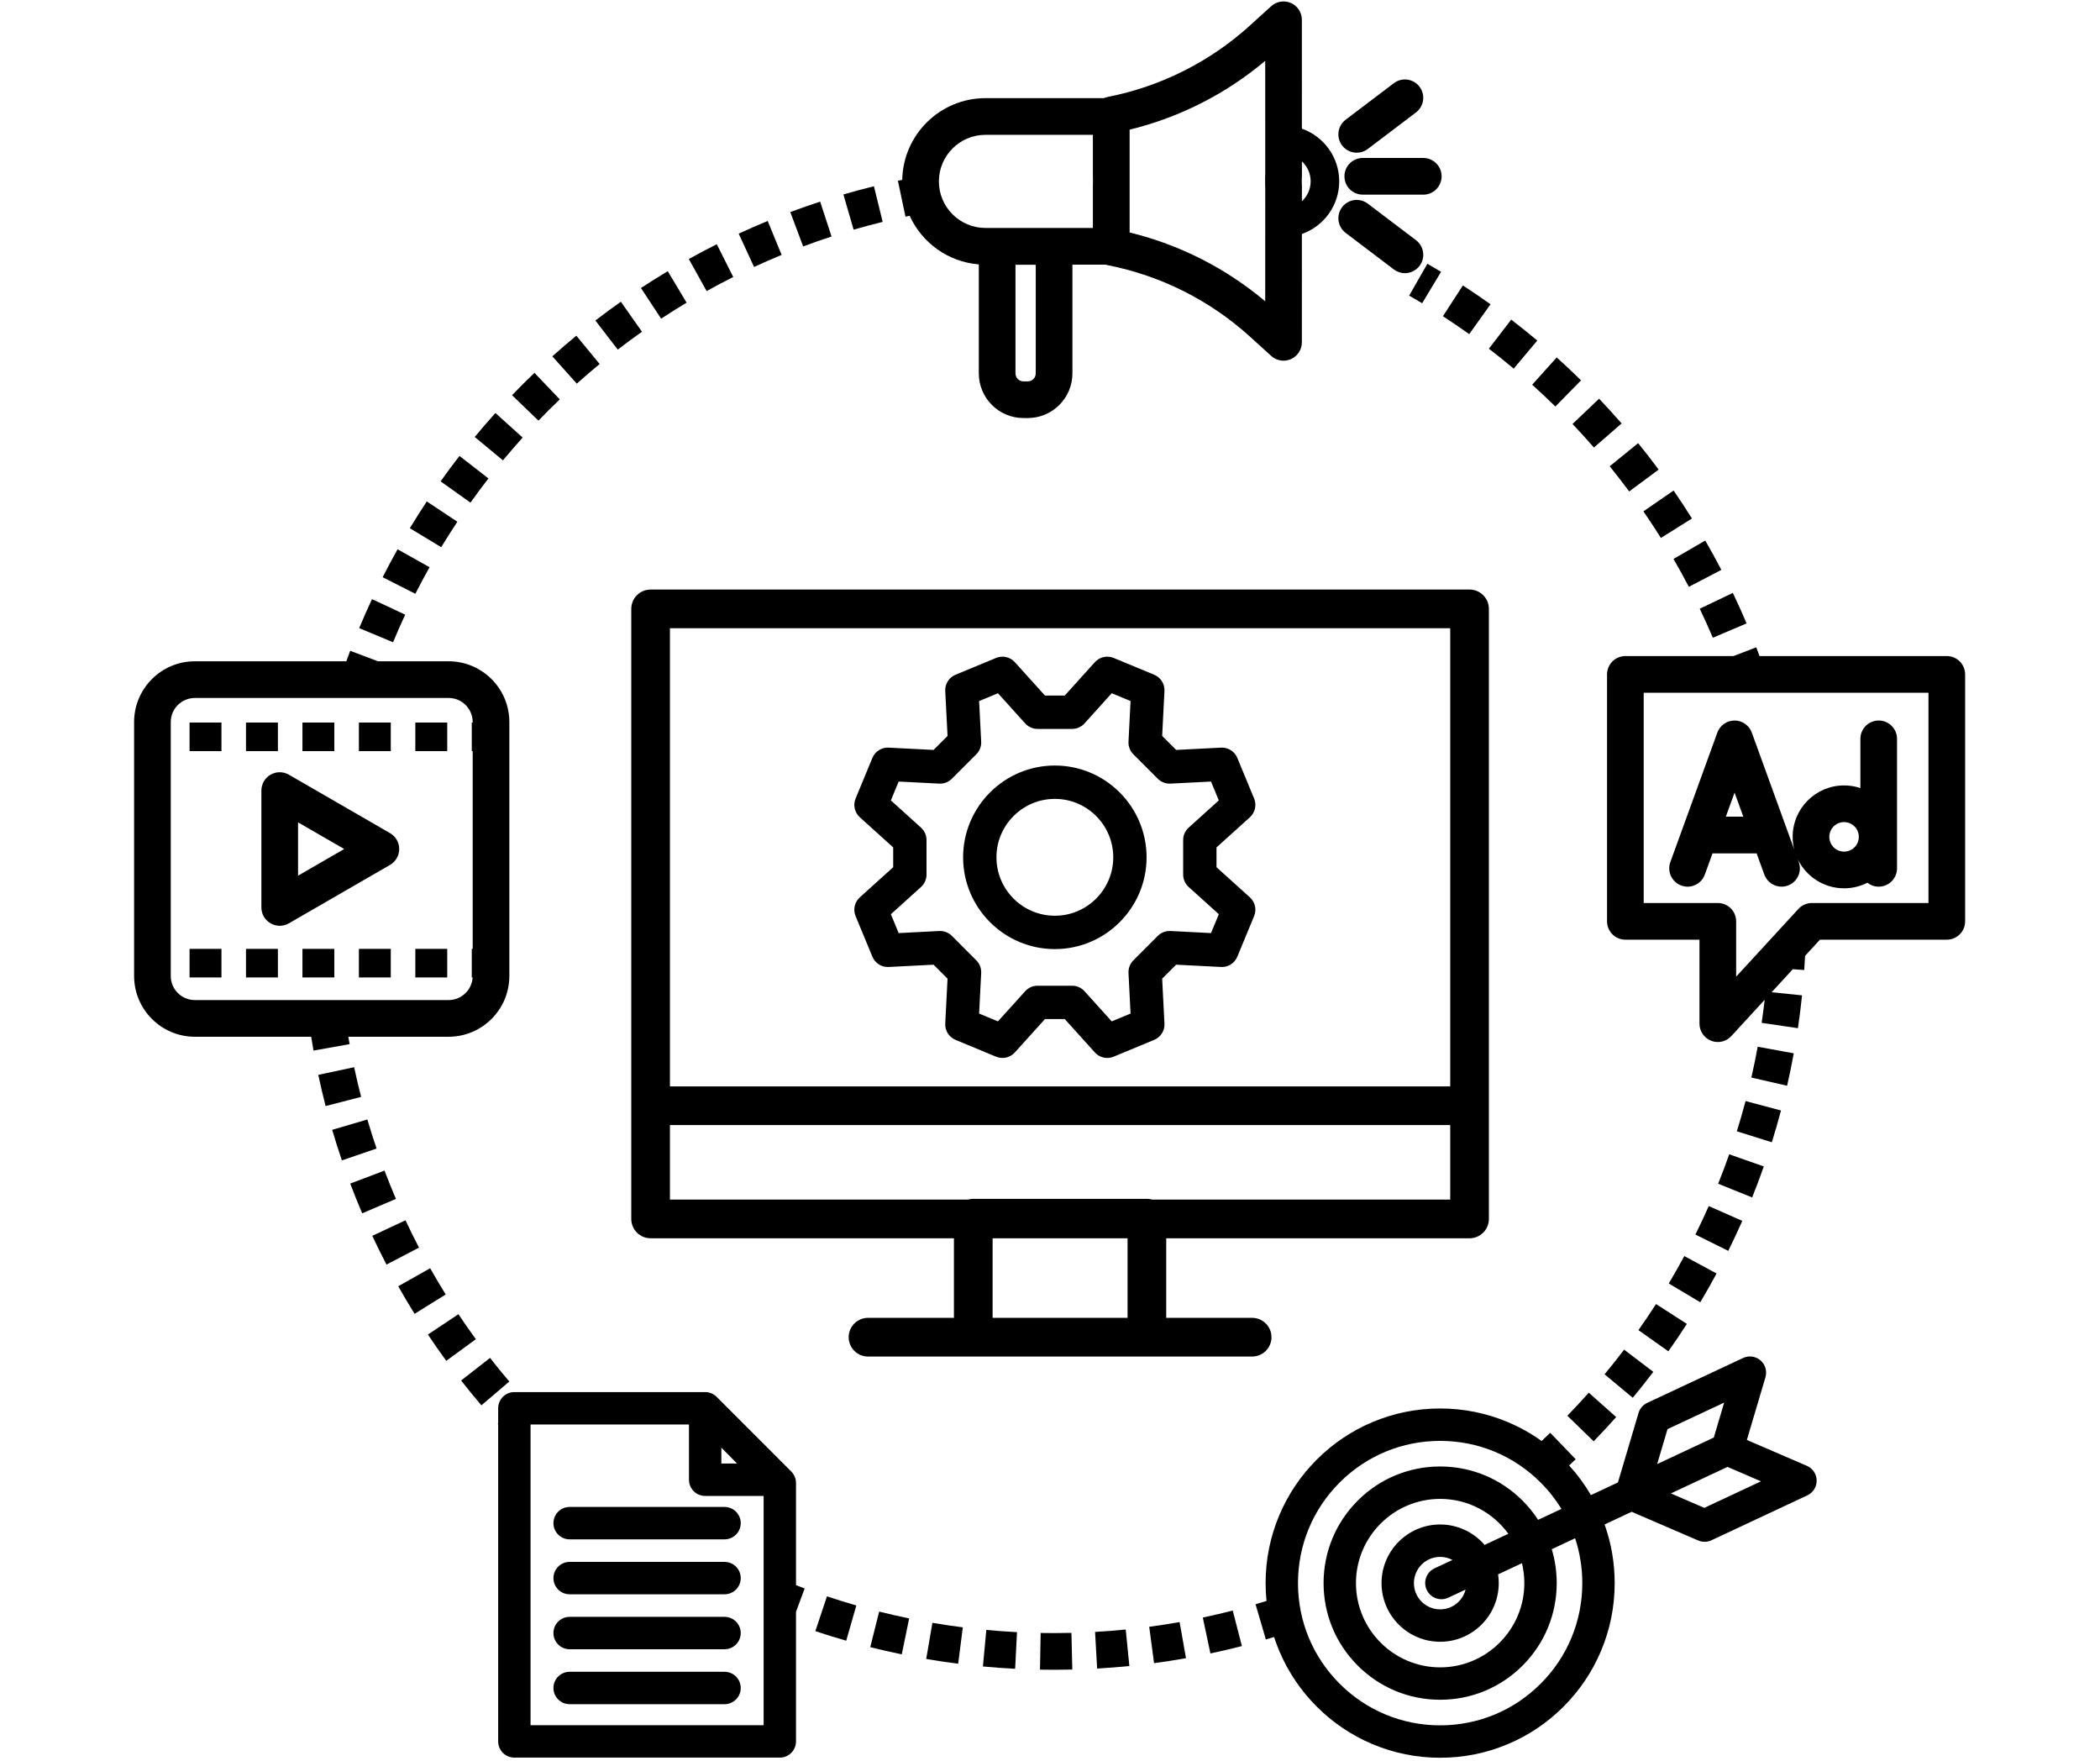 <svg xmlns="http://www.w3.org/2000/svg" xmlns:xlink="http://www.w3.org/1999/xlink" width="940" zoomAndPan="magnify" viewBox="0 0 705 591" height="788" preserveAspectRatio="xMidYMid meet" version="1.0"><defs><clipPath id="567ecaa7e8"><path d="M 539 217 L 659.734 217 L 659.734 350 L 539 350 Z M 539 217 " clip-rule="nonzero"/></clipPath><clipPath id="017a228f9e"><path d="M 45.023 218 L 171 218 L 171 353 L 45.023 353 Z M 45.023 218 " clip-rule="nonzero"/></clipPath></defs><path fill="#000000" d="M 451.348 59.176 C 451.348 62.578 454.105 65.336 457.504 65.336 L 477.809 65.336 C 481.207 65.336 483.965 62.578 483.965 59.176 C 483.965 55.777 481.207 53.02 477.809 53.02 L 457.504 53.02 C 454.102 53.02 451.348 55.777 451.348 59.176 Z M 451.348 59.176 " fill-opacity="1" fill-rule="nonzero"/><path fill="#000000" d="M 455.473 51.254 C 456.766 51.254 458.074 50.848 459.184 50.004 L 475.367 37.738 C 478.078 35.684 478.609 31.824 476.559 29.113 C 474.504 26.402 470.645 25.867 467.934 27.922 L 451.75 40.188 C 449.039 42.242 448.508 46.105 450.562 48.816 C 451.773 50.414 453.609 51.254 455.473 51.254 Z M 455.473 51.254 " fill-opacity="1" fill-rule="nonzero"/><path fill="#000000" d="M 475.367 80.617 L 459.188 68.352 C 456.477 66.297 452.613 66.828 450.562 69.539 C 448.508 72.25 449.043 76.113 451.75 78.168 L 467.934 90.434 C 469.047 91.277 470.352 91.684 471.648 91.684 C 473.508 91.684 475.348 90.84 476.559 89.242 C 478.609 86.531 478.078 82.672 475.367 80.617 Z M 475.367 80.617 " fill-opacity="1" fill-rule="nonzero"/><g clip-path="url(#567ecaa7e8)"><path fill="#000000" d="M 653.566 220.203 L 590.703 220.203 C 590.34 219.223 589.973 218.242 589.602 217.27 L 581.961 220.203 L 545.66 220.203 C 542.262 220.203 539.508 222.961 539.508 226.359 L 539.508 309.246 C 539.508 312.645 542.262 315.402 545.66 315.402 L 570.539 315.402 L 570.539 343.59 C 570.539 346.125 572.098 348.402 574.457 349.324 C 575.188 349.609 575.945 349.746 576.695 349.746 C 578.383 349.746 580.035 349.051 581.223 347.758 L 592.426 335.582 C 592.129 338.164 591.789 340.754 591.41 343.309 L 603.59 345.109 C 604.129 341.465 604.594 337.758 604.973 334.09 L 594.766 333.035 L 601.867 325.312 L 605.703 325.578 C 605.812 324.004 605.91 322.41 605.988 320.832 L 610.984 315.402 L 653.57 315.402 C 656.969 315.402 659.723 312.645 659.723 309.246 L 659.723 226.359 C 659.723 222.961 656.965 220.203 653.566 220.203 Z M 647.414 303.09 L 608.285 303.09 C 606.562 303.09 604.922 303.809 603.754 305.078 L 582.852 327.805 L 582.852 309.246 C 582.852 305.844 580.094 303.09 576.695 303.09 L 551.816 303.09 L 551.816 232.52 L 647.414 232.52 Z M 647.414 303.09 " fill-opacity="1" fill-rule="nonzero"/></g><path fill="#000000" d="M 564.445 297.234 C 567.641 298.395 571.172 296.742 572.332 293.547 L 574.914 286.43 L 589.723 286.43 L 592.309 293.547 C 593.219 296.051 595.578 297.605 598.094 297.605 C 598.793 297.605 599.504 297.484 600.195 297.234 C 603.391 296.074 605.039 292.543 603.879 289.348 L 603.527 288.379 C 606.32 294.16 612.246 298.16 619.082 298.16 C 621.895 298.16 624.555 297.484 626.902 296.285 C 627.949 297.109 629.27 297.605 630.707 297.605 C 634.105 297.605 636.863 294.848 636.863 291.445 L 636.863 247.996 C 636.863 244.598 634.105 241.84 630.707 241.84 C 627.309 241.84 624.555 244.598 624.555 247.996 L 624.555 264.512 C 622.832 263.934 620.992 263.621 619.082 263.621 C 609.562 263.621 601.82 271.367 601.82 280.891 C 601.82 282.344 602.004 283.758 602.34 285.109 L 588.105 245.895 C 587.223 243.461 584.91 241.84 582.32 241.84 C 579.73 241.84 577.418 243.461 576.535 245.895 L 560.762 289.348 C 559.598 292.543 561.25 296.074 564.445 297.234 Z M 619.082 275.934 C 621.812 275.934 624.035 278.156 624.035 280.891 C 624.035 283.621 621.812 285.844 619.082 285.844 C 616.352 285.844 614.129 283.621 614.129 280.891 C 614.125 278.156 616.348 275.934 619.082 275.934 Z M 582.32 266.035 L 585.254 274.113 L 579.387 274.113 Z M 582.32 266.035 " fill-opacity="1" fill-rule="nonzero"/><path fill="#000000" d="M 130.941 279.637 L 96.984 260.023 C 95.078 258.922 92.73 258.922 90.828 260.023 C 88.926 261.125 87.75 263.156 87.75 265.355 L 87.75 304.582 C 87.75 306.781 88.926 308.812 90.828 309.914 C 91.781 310.461 92.844 310.738 93.906 310.738 C 94.969 310.738 96.031 310.461 96.984 309.914 L 130.941 290.301 C 132.844 289.199 134.02 287.164 134.02 284.969 C 134.02 282.77 132.848 280.738 130.941 279.637 Z M 100.059 293.918 L 100.059 276.02 L 115.555 284.969 Z M 100.059 293.918 " fill-opacity="1" fill-rule="nonzero"/><path fill="#000000" d="M 139.43 242.516 L 150.141 242.516 L 150.141 252.113 L 139.43 252.113 Z M 139.43 242.516 " fill-opacity="1" fill-rule="nonzero"/><path fill="#000000" d="M 63.637 242.516 L 74.348 242.516 L 74.348 252.113 L 63.637 252.113 Z M 63.637 242.516 " fill-opacity="1" fill-rule="nonzero"/><path fill="#000000" d="M 82.586 242.516 L 93.297 242.516 L 93.297 252.113 L 82.586 252.113 Z M 82.586 242.516 " fill-opacity="1" fill-rule="nonzero"/><path fill="#000000" d="M 120.484 242.516 L 131.191 242.516 L 131.191 252.113 L 120.484 252.113 Z M 120.484 242.516 " fill-opacity="1" fill-rule="nonzero"/><path fill="#000000" d="M 101.535 242.516 L 112.242 242.516 L 112.242 252.113 L 101.535 252.113 Z M 101.535 242.516 " fill-opacity="1" fill-rule="nonzero"/><path fill="#000000" d="M 101.535 318.484 L 112.242 318.484 L 112.242 328.078 L 101.535 328.078 Z M 101.535 318.484 " fill-opacity="1" fill-rule="nonzero"/><path fill="#000000" d="M 139.43 318.484 L 150.141 318.484 L 150.141 328.078 L 139.43 328.078 Z M 139.43 318.484 " fill-opacity="1" fill-rule="nonzero"/><path fill="#000000" d="M 82.586 318.484 L 93.297 318.484 L 93.297 328.078 L 82.586 328.078 Z M 82.586 318.484 " fill-opacity="1" fill-rule="nonzero"/><path fill="#000000" d="M 120.484 318.484 L 131.191 318.484 L 131.191 328.078 L 120.484 328.078 Z M 120.484 318.484 " fill-opacity="1" fill-rule="nonzero"/><path fill="#000000" d="M 63.637 318.484 L 74.348 318.484 L 74.348 328.078 L 63.637 328.078 Z M 63.637 318.484 " fill-opacity="1" fill-rule="nonzero"/><path fill="#000000" d="M 185.797 511.238 C 185.797 514.242 188.23 516.676 191.23 516.676 L 243.238 516.676 C 246.242 516.676 248.676 514.242 248.676 511.238 C 248.676 508.234 246.242 505.801 243.238 505.801 L 191.23 505.801 C 188.23 505.801 185.797 508.234 185.797 511.238 Z M 185.797 511.238 " fill-opacity="1" fill-rule="nonzero"/><path fill="#000000" d="M 243.238 524.242 L 191.23 524.242 C 188.23 524.242 185.797 526.676 185.797 529.68 C 185.797 532.684 188.23 535.117 191.23 535.117 L 243.238 535.117 C 246.242 535.117 248.676 532.684 248.676 529.68 C 248.676 526.676 246.238 524.242 243.238 524.242 Z M 243.238 524.242 " fill-opacity="1" fill-rule="nonzero"/><path fill="#000000" d="M 243.238 542.688 L 191.23 542.688 C 188.23 542.688 185.797 545.121 185.797 548.125 C 185.797 551.129 188.23 553.562 191.23 553.562 L 243.238 553.562 C 246.242 553.562 248.676 551.129 248.676 548.125 C 248.676 545.121 246.238 542.688 243.238 542.688 Z M 243.238 542.688 " fill-opacity="1" fill-rule="nonzero"/><path fill="#000000" d="M 243.238 561.129 L 191.23 561.129 C 188.23 561.129 185.797 563.562 185.797 566.566 C 185.797 569.57 188.23 572.004 191.23 572.004 L 243.238 572.004 C 246.242 572.004 248.676 569.57 248.676 566.566 C 248.676 563.562 246.238 561.129 243.238 561.129 Z M 243.238 561.129 " fill-opacity="1" fill-rule="nonzero"/><path fill="#000000" d="M 606.598 492 L 586.449 483.312 L 592.688 462.27 C 593.293 460.219 592.645 458 591.02 456.602 C 589.398 455.207 587.109 454.891 585.172 455.801 L 552.984 470.871 C 551.578 471.531 550.52 472.762 550.078 474.25 L 543.164 497.578 L 534.094 501.824 C 532.02 498.27 529.574 494.945 526.777 491.879 C 527.52 491.184 528.254 490.484 528.98 489.785 L 520.441 480.914 C 519.484 481.836 518.512 482.758 517.539 483.664 C 514.043 481.16 510.281 479.051 506.285 477.359 C 499.059 474.301 491.383 472.75 483.477 472.75 C 475.57 472.75 467.898 474.301 460.668 477.359 C 453.691 480.312 447.426 484.539 442.047 489.918 C 436.668 495.301 432.441 501.57 429.492 508.551 C 426.434 515.781 424.883 523.457 424.883 531.367 C 424.883 533.379 424.984 535.371 425.184 537.352 C 423.957 537.734 422.723 538.105 421.504 538.461 L 424.969 550.281 C 425.883 550.012 426.805 549.734 427.727 549.453 C 428.246 551.051 428.832 552.629 429.492 554.184 C 432.441 561.164 436.668 567.434 442.047 572.812 C 447.426 578.195 453.691 582.422 460.668 585.375 C 467.898 588.43 475.57 589.98 483.477 589.98 C 491.383 589.98 499.059 588.43 506.285 585.375 C 513.266 582.422 519.531 578.195 524.91 572.812 C 530.289 567.434 534.512 561.164 537.465 554.184 C 540.52 546.953 542.07 539.277 542.07 531.367 C 542.07 524.59 540.934 517.98 538.684 511.684 L 547.773 507.426 L 570.109 517.055 C 570.797 517.352 571.527 517.5 572.262 517.5 C 573.047 517.5 573.836 517.328 574.562 516.988 L 606.75 501.914 C 608.688 501.008 609.914 499.047 609.879 496.906 C 609.848 494.77 608.562 492.848 606.598 492 Z M 517.223 565.125 C 508.207 574.141 496.223 579.105 483.477 579.105 C 470.727 579.105 458.746 574.141 449.73 565.125 C 440.719 556.109 435.754 544.121 435.754 531.367 C 435.754 518.613 440.719 506.625 449.73 497.609 C 458.746 488.594 470.727 483.625 483.477 483.625 C 496.223 483.625 508.207 488.594 517.223 497.609 C 519.922 500.309 522.254 503.281 524.203 506.453 L 516.363 510.125 C 514.871 507.828 513.133 505.668 511.148 503.684 C 503.758 496.289 493.93 492.219 483.477 492.219 C 473.023 492.219 463.195 496.289 455.805 503.684 C 448.414 511.078 444.344 520.91 444.344 531.367 C 444.344 541.824 448.414 551.656 455.805 559.047 C 463.199 566.445 473.023 570.516 483.477 570.516 C 493.93 570.516 503.758 566.445 511.148 559.047 C 518.539 551.652 522.613 541.824 522.613 531.367 C 522.613 527.453 522.043 523.633 520.941 519.988 L 528.789 516.312 C 530.375 521.105 531.199 526.172 531.199 531.367 C 531.199 544.121 526.234 556.109 517.223 565.125 Z M 478.969 533.641 C 479.891 535.617 481.852 536.777 483.895 536.777 C 484.668 536.777 485.449 536.609 486.195 536.262 L 492.012 533.539 C 491.043 537.352 487.586 540.176 483.477 540.176 C 478.621 540.176 474.672 536.227 474.672 531.367 C 474.672 526.512 478.621 522.559 483.477 522.559 C 484.969 522.559 486.375 522.934 487.609 523.594 L 481.586 526.41 C 478.867 527.684 477.695 530.922 478.969 533.641 Z M 483.477 511.684 C 472.629 511.684 463.801 520.516 463.801 531.367 C 463.801 542.223 472.629 551.051 483.477 551.051 C 494.328 551.051 503.152 542.223 503.152 531.367 C 503.152 530.367 503.078 529.387 502.934 528.426 L 510.941 524.676 C 511.461 526.82 511.742 529.062 511.742 531.367 C 511.742 546.957 499.062 559.641 483.48 559.641 C 467.895 559.641 455.215 546.957 455.215 531.367 C 455.215 515.777 467.895 503.094 483.48 503.094 C 492.887 503.094 501.23 507.715 506.371 514.809 L 498.395 518.543 C 494.781 514.348 489.434 511.684 483.477 511.684 Z M 559.809 479.684 L 578.828 470.777 L 575.352 482.504 L 556.332 491.41 Z M 572.168 506.105 L 560.938 501.262 L 579.961 492.355 L 591.188 497.199 Z M 572.168 506.105 " fill-opacity="1" fill-rule="nonzero"/><path fill="#000000" d="M 426.855 448.82 C 426.855 445.234 423.949 442.328 420.367 442.328 L 391.52 442.328 L 391.52 415.625 L 493.352 415.625 C 496.934 415.625 499.84 412.715 499.84 409.133 L 499.84 204.371 C 499.84 200.785 496.934 197.879 493.352 197.879 L 218.418 197.879 C 214.832 197.879 211.926 200.785 211.926 204.371 L 211.926 409.133 C 211.926 412.719 214.832 415.625 218.418 415.625 L 320.25 415.625 L 320.25 442.328 L 291.402 442.328 C 287.816 442.328 284.91 445.238 284.91 448.824 C 284.91 452.406 287.816 455.316 291.402 455.316 L 420.367 455.316 C 423.953 455.312 426.855 452.406 426.855 448.82 Z M 224.906 210.863 L 486.863 210.863 L 486.863 364.641 L 224.906 364.641 Z M 378.539 442.328 L 333.23 442.328 L 333.23 415.625 L 378.539 415.625 Z M 385.027 402.387 L 326.742 402.387 C 326.117 402.387 325.52 402.477 324.949 402.641 L 224.906 402.641 L 224.906 377.625 L 486.863 377.625 L 486.863 402.641 L 386.82 402.641 C 386.254 402.477 385.652 402.387 385.027 402.387 Z M 385.027 402.387 " fill-opacity="1" fill-rule="nonzero"/><path fill="#000000" d="M 153.539 175.121 L 143.281 168.309 C 141.332 171.246 139.418 174.27 137.59 177.289 L 148.125 183.66 C 149.859 180.789 151.684 177.918 153.539 175.121 Z M 153.539 175.121 " fill-opacity="1" fill-rule="nonzero"/><path fill="#000000" d="M 187.93 134.047 L 179.426 125.145 C 176.879 127.578 174.344 130.102 171.898 132.641 L 180.766 141.184 C 183.094 138.77 185.504 136.367 187.93 134.047 Z M 187.93 134.047 " fill-opacity="1" fill-rule="nonzero"/><path fill="#000000" d="M 201.309 122.18 L 193.484 112.672 C 190.766 114.914 188.051 117.242 185.426 119.594 L 193.637 128.77 C 196.137 126.527 198.719 124.312 201.309 122.18 Z M 201.309 122.18 " fill-opacity="1" fill-rule="nonzero"/><path fill="#000000" d="M 136.035 206.309 L 124.883 201.098 C 123.387 204.297 121.941 207.574 120.586 210.832 L 131.953 215.562 C 133.242 212.465 134.617 209.352 136.035 206.309 Z M 136.035 206.309 " fill-opacity="1" fill-rule="nonzero"/><path fill="#000000" d="M 175.461 146.875 L 166.324 138.621 C 163.965 141.238 161.621 143.945 159.371 146.66 L 168.844 154.52 C 170.988 151.938 173.215 149.367 175.461 146.875 Z M 175.461 146.875 " fill-opacity="1" fill-rule="nonzero"/><path fill="#000000" d="M 144.203 190.387 L 133.473 184.359 C 131.746 187.438 130.059 190.594 128.465 193.738 L 139.441 199.309 C 140.961 196.316 142.562 193.316 144.203 190.387 Z M 144.203 190.387 " fill-opacity="1" fill-rule="nonzero"/><path fill="#000000" d="M 262.406 85.555 L 257.719 74.168 C 254.465 75.512 251.188 76.941 247.988 78.422 L 253.152 89.602 C 256.195 88.191 259.309 86.832 262.406 85.555 Z M 262.406 85.555 " fill-opacity="1" fill-rule="nonzero"/><path fill="#000000" d="M 296.324 74.473 L 293.391 62.512 C 289.969 63.355 286.52 64.277 283.137 65.266 L 286.574 77.086 C 289.789 76.152 293.07 75.273 296.324 74.473 Z M 296.324 74.473 " fill-opacity="1" fill-rule="nonzero"/><path fill="#000000" d="M 246.156 92.973 L 240.633 81.969 C 237.484 83.551 234.324 85.223 231.246 86.938 L 237.23 97.699 C 240.156 96.066 243.16 94.477 246.156 92.973 Z M 246.156 92.973 " fill-opacity="1" fill-rule="nonzero"/><path fill="#000000" d="M 163.977 160.59 L 154.254 153.035 C 152.09 155.824 149.957 158.691 147.914 161.566 L 157.941 168.707 C 159.887 165.973 161.918 163.242 163.977 160.59 Z M 163.977 160.59 " fill-opacity="1" fill-rule="nonzero"/><path fill="#000000" d="M 279.16 79.379 L 275.336 67.672 C 271.988 68.766 268.617 69.949 265.316 71.184 L 269.633 82.719 C 272.77 81.543 275.977 80.418 279.16 79.379 Z M 279.16 79.379 " fill-opacity="1" fill-rule="nonzero"/><path fill="#000000" d="M 215.523 111.34 L 208.43 101.277 C 205.551 103.309 202.672 105.43 199.879 107.582 L 207.391 117.34 C 210.047 115.293 212.785 113.273 215.523 111.34 Z M 215.523 111.34 " fill-opacity="1" fill-rule="nonzero"/><path fill="#000000" d="M 230.5 101.586 L 224.172 91.023 C 221.148 92.836 218.125 94.734 215.18 96.676 L 221.945 106.961 C 224.746 105.117 227.625 103.309 230.5 101.586 Z M 230.5 101.586 " fill-opacity="1" fill-rule="nonzero"/><path fill="#000000" d="M 305.387 72.434 C 309.496 81.457 318.266 87.922 328.602 88.738 L 328.602 125.328 C 328.602 133.594 335.324 140.316 343.586 140.316 L 345.043 140.316 C 353.305 140.316 360.027 133.594 360.027 125.328 L 360.027 88.828 L 371.18 88.828 C 371.402 88.898 371.629 88.957 371.863 89.004 C 389.66 92.5 406.164 100.785 419.602 112.969 L 426.766 119.465 C 427.922 120.512 429.402 121.059 430.902 121.059 C 431.746 121.059 432.594 120.887 433.395 120.531 C 435.621 119.547 437.055 117.34 437.055 114.906 L 437.066 78.535 C 444.355 75.973 449.594 69.02 449.594 60.863 C 449.594 52.707 444.355 45.754 437.066 43.188 L 437.055 6.641 C 437.055 4.203 435.621 1.996 433.395 1.012 C 431.168 0.023 428.57 0.441 426.766 2.078 L 419.602 8.574 C 406.168 20.758 389.66 29.047 371.863 32.539 C 371.41 32.629 370.98 32.766 370.57 32.945 L 330.82 32.945 C 315.59 32.945 303.172 45.203 302.898 60.375 C 302.41 60.473 301.926 60.574 301.441 60.676 L 303.98 72.727 C 304.449 72.629 304.918 72.531 305.387 72.434 Z M 437.027 59.973 C 437.059 59.723 437.074 59.477 437.074 59.223 L 437.074 54.164 C 438.875 55.832 440.004 58.219 440.004 60.863 C 440.004 63.508 438.871 65.895 437.07 67.562 L 437.074 62.32 C 437.074 62.07 437.055 61.82 437.027 61.57 Z M 379.23 62.32 L 379.23 43.523 C 395.973 39.43 411.555 31.527 424.75 20.422 L 424.762 58.473 C 424.73 58.719 424.719 58.973 424.719 59.227 L 424.719 62.32 C 424.719 62.574 424.734 62.828 424.762 63.074 L 424.75 101.125 C 411.555 90.02 395.973 82.113 379.23 78.023 Z M 347.715 125.328 C 347.715 126.805 346.516 128.004 345.043 128.004 L 343.586 128.004 C 342.109 128.004 340.91 126.801 340.91 125.328 L 340.91 88.871 L 347.715 88.871 Z M 330.82 45.258 L 366.895 45.258 L 366.895 59.223 C 366.895 59.418 366.902 59.609 366.918 59.797 L 366.918 61.746 C 366.902 61.938 366.895 62.125 366.895 62.32 L 366.895 76.512 L 330.82 76.512 C 322.207 76.512 315.199 69.504 315.199 60.887 C 315.199 52.27 322.207 45.258 330.82 45.258 Z M 330.82 45.258 " fill-opacity="1" fill-rule="nonzero"/><path fill="#000000" d="M 118.887 358.203 L 106.848 360.77 C 107.594 364.262 108.422 367.789 109.316 371.242 L 121.234 368.16 C 120.383 364.875 119.594 361.523 118.887 358.203 Z M 118.887 358.203 " fill-opacity="1" fill-rule="nonzero"/><path fill="#000000" d="M 136.133 409.582 L 124.98 414.801 C 126.496 418.035 128.102 421.281 129.75 424.449 L 140.664 418.754 C 139.094 415.746 137.57 412.66 136.133 409.582 Z M 136.133 409.582 " fill-opacity="1" fill-rule="nonzero"/><path fill="#000000" d="M 123.328 375.75 L 111.52 379.223 C 112.527 382.648 113.621 386.102 114.773 389.477 L 126.422 385.5 C 125.324 382.289 124.285 379.008 123.328 375.75 Z M 123.328 375.75 " fill-opacity="1" fill-rule="nonzero"/><path fill="#000000" d="M 129.086 392.906 L 117.574 397.27 C 118.84 400.605 120.191 403.965 121.598 407.246 L 132.914 402.398 C 131.574 399.277 130.289 396.082 129.086 392.906 Z M 129.086 392.906 " fill-opacity="1" fill-rule="nonzero"/><path fill="#000000" d="M 153.895 441.105 L 143.656 447.941 C 145.641 450.91 147.711 453.879 149.816 456.762 L 159.754 449.492 C 157.754 446.75 155.781 443.93 153.895 441.105 Z M 153.895 441.105 " fill-opacity="1" fill-rule="nonzero"/><path fill="#000000" d="M 164.504 455.773 L 154.809 463.363 C 157.004 466.172 159.293 468.977 161.613 471.695 L 170.977 463.703 C 168.773 461.117 166.598 458.449 164.504 455.773 Z M 164.504 455.773 " fill-opacity="1" fill-rule="nonzero"/><path fill="#000000" d="M 144.418 425.676 L 133.695 431.723 C 135.445 434.832 137.289 437.949 139.176 440.984 L 149.629 434.484 C 147.836 431.598 146.082 428.633 144.418 425.676 Z M 144.418 425.676 " fill-opacity="1" fill-rule="nonzero"/><g clip-path="url(#017a228f9e)"><path fill="#000000" d="M 116.938 347.98 L 150.609 347.98 C 161.848 347.98 170.996 338.832 170.996 327.586 L 170.996 242.352 C 170.996 231.105 161.848 221.957 150.609 221.957 L 126.875 221.957 L 117.57 218.434 C 117.129 219.598 116.691 220.777 116.266 221.957 L 65.406 221.957 C 54.164 221.957 45.02 231.105 45.02 242.352 L 45.02 327.586 C 45.02 338.832 54.164 347.98 65.406 347.98 L 104.465 347.98 C 104.715 349.531 104.977 351.09 105.25 352.625 L 117.371 350.457 C 117.223 349.637 117.078 348.809 116.938 347.98 Z M 65.406 335.668 C 60.953 335.668 57.328 332.039 57.328 327.586 L 57.328 242.352 C 57.328 237.898 60.953 234.27 65.406 234.27 L 150.609 234.27 C 155.062 234.27 158.688 237.898 158.688 242.352 L 158.688 242.516 L 158.379 242.516 L 158.379 252.109 L 158.688 252.109 L 158.688 318.48 L 158.379 318.48 L 158.379 328.078 L 158.668 328.078 C 158.414 332.305 154.895 335.668 150.605 335.668 Z M 65.406 335.668 " fill-opacity="1" fill-rule="nonzero"/></g><path fill="#000000" d="M 353.809 548.137 C 352.328 548.137 350.836 548.125 349.363 548.098 L 349.141 560.41 C 350.684 560.441 352.254 560.453 353.809 560.453 C 355.859 560.453 357.941 560.426 359.988 560.379 L 359.691 548.066 C 357.746 548.113 355.762 548.137 353.809 548.137 Z M 353.809 548.137 " fill-opacity="1" fill-rule="nonzero"/><path fill="#000000" d="M 403.801 542.926 L 406.352 554.973 C 409.871 554.23 413.43 553.395 416.918 552.496 L 413.852 540.57 C 410.531 541.426 407.152 542.219 403.801 542.926 Z M 403.801 542.926 " fill-opacity="1" fill-rule="nonzero"/><path fill="#000000" d="M 385.809 546.023 L 387.434 558.23 C 391.004 557.758 394.613 557.195 398.156 556.566 L 396.008 544.441 C 392.637 545.039 389.207 545.57 385.809 546.023 Z M 385.809 546.023 " fill-opacity="1" fill-rule="nonzero"/><path fill="#000000" d="M 310.941 556.828 C 314.488 557.434 318.102 557.973 321.676 558.426 L 323.227 546.211 C 319.824 545.777 316.391 545.266 313.02 544.688 Z M 310.941 556.828 " fill-opacity="1" fill-rule="nonzero"/><path fill="#000000" d="M 329.977 559.34 C 333.559 559.676 337.199 559.941 340.797 560.121 L 341.422 547.824 C 337.996 547.648 334.531 547.398 331.125 547.078 Z M 329.977 559.34 " fill-opacity="1" fill-rule="nonzero"/><path fill="#000000" d="M 292.156 552.867 C 295.648 553.742 299.207 554.555 302.738 555.281 L 305.215 543.219 C 301.859 542.527 298.473 541.754 295.148 540.922 Z M 292.156 552.867 " fill-opacity="1" fill-rule="nonzero"/><path fill="#000000" d="M 367.629 547.746 L 368.324 560.043 C 371.922 559.836 375.562 559.555 379.141 559.195 L 377.922 546.941 C 374.516 547.281 371.051 547.555 367.629 547.746 Z M 367.629 547.746 " fill-opacity="1" fill-rule="nonzero"/><path fill="#000000" d="M 273.723 547.484 C 277.137 548.625 280.629 549.707 284.09 550.699 L 287.48 538.863 C 284.191 537.918 280.875 536.891 277.625 535.805 Z M 273.723 547.484 " fill-opacity="1" fill-rule="nonzero"/><path fill="#000000" d="M 267.227 497.754 C 267.227 496.309 266.656 494.926 265.637 493.906 L 240.574 468.836 C 240.492 468.758 240.41 468.68 240.324 468.605 C 240.301 468.582 240.277 468.562 240.254 468.543 C 240.176 468.473 240.09 468.406 240.004 468.34 C 239.992 468.332 239.98 468.324 239.973 468.316 C 239.879 468.246 239.781 468.184 239.684 468.121 C 239.656 468.102 239.629 468.082 239.602 468.066 C 239.512 468.008 239.422 467.957 239.328 467.906 C 239.316 467.898 239.305 467.891 239.293 467.887 C 239.195 467.832 239.09 467.781 238.984 467.734 C 238.957 467.723 238.926 467.707 238.898 467.695 C 238.797 467.652 238.699 467.613 238.598 467.574 C 238.59 467.574 238.578 467.57 238.57 467.566 C 238.461 467.523 238.352 467.492 238.238 467.457 C 238.211 467.449 238.184 467.441 238.152 467.434 C 238.047 467.406 237.941 467.379 237.836 467.359 C 237.828 467.355 237.82 467.352 237.809 467.352 C 237.695 467.328 237.582 467.309 237.465 467.293 C 237.434 467.289 237.406 467.285 237.375 467.281 C 237.273 467.27 237.172 467.262 237.07 467.254 C 237.051 467.254 237.035 467.254 237.02 467.254 C 236.922 467.246 236.828 467.246 236.734 467.246 L 172.676 467.246 C 169.672 467.246 167.242 469.68 167.242 472.684 L 167.242 477.762 L 167.086 477.902 C 167.137 477.957 167.188 478.016 167.242 478.07 L 167.242 584.496 C 167.242 587.5 169.672 589.934 172.676 589.934 L 261.793 589.934 C 264.797 589.934 267.23 587.5 267.23 584.496 L 267.23 540.996 L 270.141 533.16 C 269.176 532.801 268.199 532.434 267.23 532.055 L 267.23 497.754 Z M 242.168 485.898 L 247.441 491.227 L 242.168 491.227 Z M 256.355 579.062 L 178.113 579.062 L 178.113 478.121 L 231.297 478.121 L 231.297 496.664 C 231.297 499.668 233.73 502.102 236.734 502.102 L 256.359 502.102 L 256.359 579.062 Z M 256.355 579.062 " fill-opacity="1" fill-rule="nonzero"/><path fill="#000000" d="M 576.805 397.32 L 588.23 401.91 C 589.602 398.484 590.918 394.988 592.137 391.512 L 580.52 387.434 C 579.363 390.738 578.113 394.066 576.805 397.32 Z M 576.805 397.32 " fill-opacity="1" fill-rule="nonzero"/><path fill="#000000" d="M 560.23 430.789 L 570.801 437.098 C 572.691 433.93 574.535 430.68 576.281 427.438 L 565.441 421.598 C 563.781 424.684 562.031 427.773 560.23 430.789 Z M 560.23 430.789 " fill-opacity="1" fill-rule="nonzero"/><path fill="#000000" d="M 569.172 414.379 L 580.203 419.844 C 581.84 416.539 583.426 413.156 584.914 409.785 L 573.652 404.812 C 572.234 408.016 570.73 411.234 569.172 414.379 Z M 569.172 414.379 " fill-opacity="1" fill-rule="nonzero"/><path fill="#000000" d="M 583.082 379.719 L 594.828 383.398 C 595.93 379.879 596.965 376.289 597.91 372.727 L 586.012 369.57 C 585.113 372.961 584.129 376.375 583.082 379.719 Z M 583.082 379.719 " fill-opacity="1" fill-rule="nonzero"/><path fill="#000000" d="M 602.195 353.547 L 590.086 351.332 C 589.457 354.781 588.738 358.262 587.957 361.68 L 599.957 364.426 C 600.781 360.836 601.531 357.172 602.195 353.547 Z M 602.195 353.547 " fill-opacity="1" fill-rule="nonzero"/><path fill="#000000" d="M 550.043 446.453 L 560.094 453.566 C 562.223 450.555 564.309 447.461 566.305 444.363 L 555.953 437.699 C 554.055 440.645 552.066 443.59 550.043 446.453 Z M 550.043 446.453 " fill-opacity="1" fill-rule="nonzero"/><path fill="#000000" d="M 538.672 461.281 L 548.141 469.152 C 550.496 466.312 552.816 463.391 555.043 460.457 L 545.238 453.008 C 543.121 455.801 540.91 458.586 538.672 461.281 Z M 538.672 461.281 " fill-opacity="1" fill-rule="nonzero"/><path fill="#000000" d="M 526.184 475.188 L 535.016 483.766 C 537.582 481.121 540.125 478.383 542.574 475.629 L 533.375 467.449 C 531.043 470.066 528.625 472.672 526.184 475.188 Z M 526.184 475.188 " fill-opacity="1" fill-rule="nonzero"/><path fill="#000000" d="M 483.785 91.23 C 482.27 90.32 480.727 89.41 479.195 88.531 L 473.074 99.215 C 474.531 100.051 476 100.914 477.441 101.781 Z M 483.785 91.23 " fill-opacity="1" fill-rule="nonzero"/><path fill="#000000" d="M 557.582 180.562 L 568.016 174.031 C 566.043 170.871 563.969 167.715 561.852 164.645 L 551.719 171.633 C 553.73 174.555 555.703 177.559 557.582 180.562 Z M 557.582 180.562 " fill-opacity="1" fill-rule="nonzero"/><path fill="#000000" d="M 566.965 196.965 L 577.883 191.273 C 576.164 187.973 574.344 184.66 572.477 181.434 L 561.824 187.605 C 563.598 190.676 565.328 193.824 566.965 196.965 Z M 566.965 196.965 " fill-opacity="1" fill-rule="nonzero"/><path fill="#000000" d="M 546.941 164.949 L 556.832 157.617 C 554.613 154.621 552.301 151.641 549.949 148.742 L 540.395 156.504 C 542.629 159.258 544.832 162.102 546.941 164.949 Z M 546.941 164.949 " fill-opacity="1" fill-rule="nonzero"/><path fill="#000000" d="M 575.023 214.055 L 586.355 209.242 C 584.902 205.816 583.348 202.371 581.738 199.004 L 570.633 204.316 C 572.164 207.516 573.641 210.793 575.023 214.055 Z M 575.023 214.055 " fill-opacity="1" fill-rule="nonzero"/><path fill="#000000" d="M 508.172 123.734 L 516.086 114.305 C 513.234 111.906 510.289 109.539 507.332 107.273 L 499.84 117.043 C 502.656 119.203 505.457 121.453 508.172 123.734 Z M 508.172 123.734 " fill-opacity="1" fill-rule="nonzero"/><path fill="#000000" d="M 522.156 136.445 L 530.785 127.664 C 528.129 125.051 525.379 122.461 522.605 119.973 L 514.375 129.129 C 517.012 131.496 519.629 133.961 522.156 136.445 Z M 522.156 136.445 " fill-opacity="1" fill-rule="nonzero"/><path fill="#000000" d="M 500.391 102.133 C 497.359 99.965 494.238 97.84 491.109 95.809 L 484.41 106.141 C 487.383 108.07 490.352 110.094 493.238 112.152 Z M 500.391 102.133 " fill-opacity="1" fill-rule="nonzero"/><path fill="#000000" d="M 535.105 150.211 L 544.395 142.129 C 541.949 139.316 539.406 136.523 536.84 133.82 L 527.918 142.305 C 530.363 144.875 532.781 147.535 535.105 150.211 Z M 535.105 150.211 " fill-opacity="1" fill-rule="nonzero"/><path fill="#000000" d="M 419.605 274.312 C 421.359 272.723 421.93 270.203 421.023 268.016 L 415.383 254.387 C 414.477 252.199 412.293 250.82 409.926 250.941 L 394.852 251.711 L 390.156 247.016 L 390.926 231.934 C 391.047 229.566 389.668 227.383 387.48 226.477 L 373.859 220.832 C 371.672 219.926 369.152 220.496 367.566 222.254 L 357.449 233.461 L 350.809 233.461 L 340.695 222.254 C 339.109 220.496 336.586 219.926 334.398 220.832 L 320.781 226.477 C 318.594 227.383 317.211 229.566 317.332 231.934 L 318.102 247.016 L 313.406 251.711 L 298.332 250.941 C 295.969 250.82 293.785 252.199 292.879 254.387 L 287.234 268.016 C 286.328 270.203 286.898 272.723 288.656 274.312 L 299.859 284.43 L 299.859 291.074 L 288.656 301.191 C 286.898 302.777 286.328 305.301 287.234 307.488 L 292.879 321.113 C 293.785 323.301 295.969 324.684 298.332 324.562 L 313.406 323.793 L 318.102 328.488 L 317.332 343.57 C 317.211 345.934 318.594 348.121 320.781 349.027 L 334.398 354.672 C 336.586 355.578 339.109 355.008 340.695 353.25 L 350.809 342.043 L 357.449 342.043 L 367.566 353.25 C 368.648 354.453 370.168 355.098 371.719 355.098 C 372.438 355.098 373.168 354.957 373.859 354.672 L 387.48 349.027 C 389.668 348.121 391.047 345.934 390.926 343.57 L 390.156 328.488 L 394.852 323.793 L 409.926 324.562 C 412.293 324.684 414.477 323.301 415.383 321.113 L 421.023 307.488 C 421.93 305.301 421.359 302.777 419.605 301.191 L 408.398 291.074 L 408.398 284.43 Z M 399.055 297.715 L 409.176 306.855 L 406.555 313.184 L 392.938 312.488 C 391.355 312.406 389.816 313 388.695 314.121 L 380.484 322.336 C 379.363 323.457 378.773 324.996 378.852 326.578 L 379.547 340.199 L 373.223 342.82 L 364.086 332.699 C 363.023 331.523 361.516 330.852 359.934 330.852 L 348.32 330.852 C 346.734 330.852 345.227 331.523 344.164 332.699 L 335.027 342.82 L 328.703 340.199 L 329.398 326.578 C 329.48 324.996 328.887 323.457 327.766 322.336 L 319.555 314.121 C 318.438 313 316.895 312.406 315.312 312.488 L 301.699 313.184 L 299.078 306.855 L 309.195 297.719 C 310.371 296.656 311.043 295.145 311.043 293.562 L 311.043 281.945 C 311.043 280.359 310.371 278.852 309.195 277.789 L 299.078 268.648 L 301.699 262.324 L 315.312 263.02 C 316.895 263.098 318.438 262.508 319.555 261.387 L 327.766 253.168 C 328.887 252.051 329.48 250.508 329.398 248.926 L 328.703 235.305 L 335.027 232.684 L 344.164 242.809 C 345.227 243.984 346.734 244.656 348.32 244.656 L 359.934 244.656 C 361.516 244.656 363.023 243.984 364.086 242.809 L 373.223 232.684 L 379.547 235.305 L 378.852 248.926 C 378.77 250.508 379.363 252.051 380.48 253.168 L 388.695 261.387 C 389.812 262.504 391.355 263.098 392.938 263.02 L 406.551 262.324 L 409.172 268.648 L 399.051 277.789 C 397.879 278.852 397.207 280.359 397.207 281.945 L 397.207 293.562 C 397.207 295.145 397.879 296.656 399.055 297.715 Z M 399.055 297.715 " fill-opacity="1" fill-rule="nonzero"/><path fill="#000000" d="M 354.129 256.945 C 337.148 256.945 323.332 270.766 323.332 287.754 C 323.332 304.742 337.148 318.559 354.129 318.559 C 371.109 318.559 384.922 304.738 384.922 287.754 C 384.922 270.762 371.109 256.945 354.129 256.945 Z M 354.129 307.363 C 343.316 307.363 334.523 298.566 334.523 287.754 C 334.523 276.938 343.316 268.141 354.129 268.141 C 364.941 268.141 373.734 276.938 373.734 287.754 C 373.734 298.57 364.938 307.363 354.129 307.363 Z M 354.129 307.363 " fill-opacity="1" fill-rule="nonzero"/></svg>